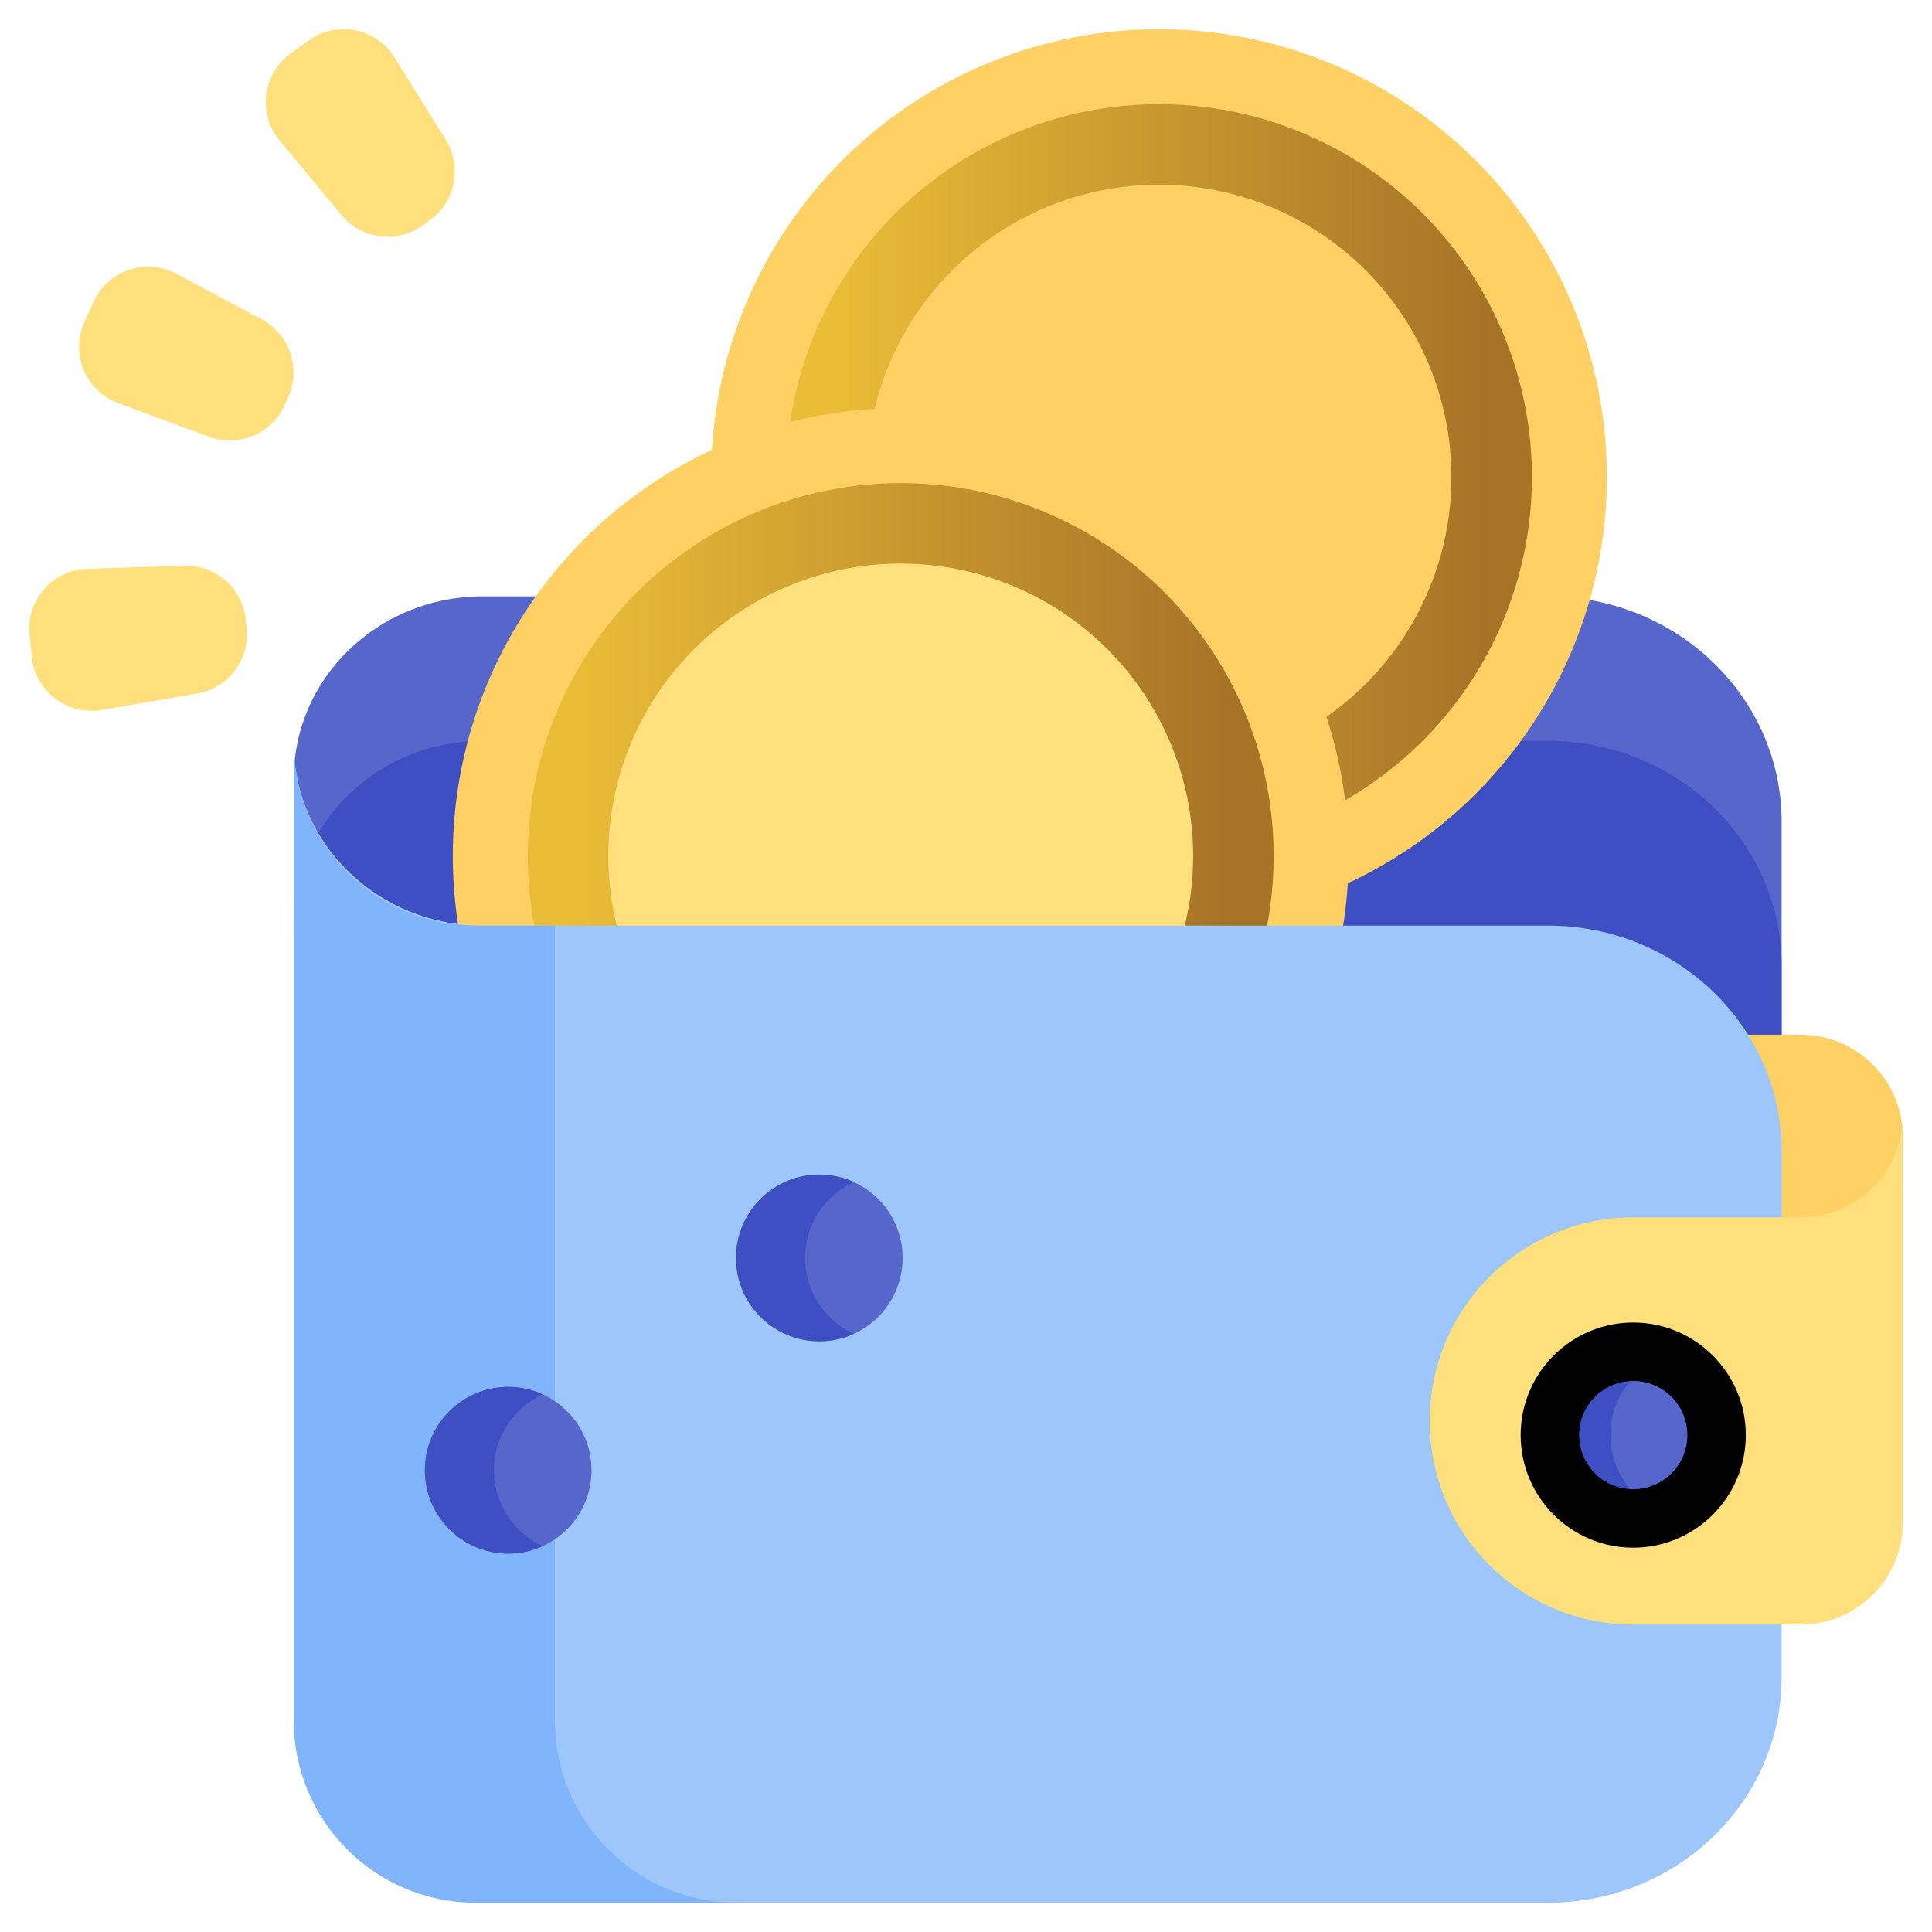 <svg width="24" height="24" viewBox="0 0 24 24" fill="none" xmlns="http://www.w3.org/2000/svg">
<g clip-path="url(#clip0_132_5011)">
<path d="M22.132 14.734C22.132 13.187 20.831 11.932 19.227 11.932H5.996C4.701 11.932 3.65 10.919 3.65 9.67C3.65 8.421 4.7 7.408 5.996 7.408H19.227C20.831 7.408 22.132 8.662 22.132 10.209L22.132 14.734Z" fill="#5766CB"/>
<path d="M22.132 16.529C22.132 14.982 20.831 13.728 19.227 13.728H5.996C4.701 13.728 3.65 12.715 3.65 11.465C3.65 10.216 4.7 9.203 5.996 9.203H19.227C20.831 9.203 22.132 10.457 22.132 12.005L22.132 16.529Z" fill="#3D4FC3"/>
<circle cx="14.397" cy="5.927" r="5.564" fill="#FFD064"/>
<circle cx="14.397" cy="5.927" r="4.133" stroke="url(#paint0_linear_132_5011)"/>
<path d="M23.637 14.123C23.637 14.824 23.069 17.047 22.369 17.047H22.132C22.132 17.047 21.175 17.047 19.581 17.047C19.457 17.047 19.337 15.404 19.219 15.428V12.854H22.369C22.719 12.854 23.036 12.996 23.266 13.226C23.495 13.455 23.637 13.773 23.637 14.123Z" fill="#FFD064"/>
<circle cx="11.189" cy="10.634" r="5.564" fill="#FFD064"/>
<circle cx="11.189" cy="10.634" r="4.133" fill="#FFE07D" stroke="url(#paint1_linear_132_5011)"/>
<path d="M3.063 7.807L3.052 7.697C3.013 7.307 2.679 7.014 2.287 7.027L1.084 7.066C0.652 7.08 0.323 7.456 0.367 7.885L0.394 8.16C0.438 8.589 0.836 8.891 1.261 8.819L2.448 8.616C2.834 8.55 3.103 8.197 3.063 7.807Z" fill="#FFE07D"/>
<path d="M3.536 5.033L3.581 4.932C3.742 4.575 3.599 4.154 3.254 3.969L2.192 3.401C1.811 3.198 1.338 3.359 1.161 3.752L1.048 4.004C0.871 4.397 1.064 4.858 1.469 5.008L2.598 5.426C2.965 5.562 3.375 5.39 3.536 5.033Z" fill="#FFE07D"/>
<path d="M5.25 2.8L5.34 2.735C5.658 2.506 5.744 2.07 5.538 1.738L4.902 0.715C4.675 0.348 4.184 0.251 3.834 0.503L3.61 0.665C3.26 0.917 3.197 1.413 3.473 1.745L4.242 2.671C4.492 2.973 4.933 3.029 5.25 2.8Z" fill="#FFE07D"/>
<path d="M22.132 14.3V20.835C22.132 22.383 20.831 23.637 19.226 23.637H5.996C5.348 23.637 4.762 23.384 4.337 22.974C3.912 22.565 3.65 22 3.65 21.375V9.236C3.65 10.485 4.7 11.498 5.996 11.498H19.226C20.831 11.498 22.132 12.752 22.132 14.3Z" fill="#9DC6FB"/>
<path d="M9.156 23.637H5.912C5.287 23.637 4.722 23.384 4.312 22.974C3.903 22.565 3.65 22 3.65 21.375V9.236C3.65 10.485 4.663 11.498 5.912 11.498H6.893V21.375C6.893 22 7.146 22.565 7.556 22.974C7.965 23.384 8.531 23.637 9.156 23.637Z" fill="#80B5FC"/>
<path d="M23.637 13.854V18.912C23.637 19.613 23.069 20.181 22.368 20.181H20.289C19.59 20.181 18.959 19.898 18.501 19.441C18.043 18.983 17.76 18.35 17.76 17.652C17.76 16.255 18.892 15.123 20.289 15.123H22.132H22.368C23.069 15.123 23.637 14.555 23.637 13.854Z" fill="#FFE07D"/>
<circle cx="20.289" cy="17.827" r="1.035" fill="#5766CB"/>
<path d="M20.665 18.792C20.548 18.838 20.421 18.863 20.288 18.863C19.717 18.863 19.253 18.399 19.253 17.827C19.253 17.255 19.717 16.792 20.288 16.792C20.421 16.792 20.548 16.817 20.665 16.863C20.278 17.012 20.005 17.388 20.005 17.827C20.005 18.267 20.278 18.642 20.665 18.792Z" fill="#3D4FC3"/>
<circle cx="6.313" cy="18.264" r="1.035" fill="#5766CB"/>
<path d="M6.742 19.207C6.612 19.266 6.466 19.3 6.313 19.3C5.741 19.3 5.278 18.836 5.278 18.264C5.278 17.692 5.741 17.229 6.313 17.229C6.466 17.229 6.612 17.262 6.742 17.322C6.385 17.485 6.136 17.845 6.136 18.264C6.136 18.683 6.385 19.044 6.742 19.207Z" fill="#3D4FC3"/>
<circle cx="10.178" cy="15.627" r="1.035" fill="#5766CB"/>
<path d="M10.607 16.569C10.477 16.629 10.331 16.662 10.178 16.662C9.606 16.662 9.143 16.198 9.143 15.627C9.143 15.055 9.606 14.591 10.178 14.591C10.331 14.591 10.477 14.625 10.607 14.684C10.25 14.847 10.001 15.208 10.001 15.627C10.001 16.046 10.25 16.406 10.607 16.569Z" fill="#3D4FC3"/>
<path d="M20.288 16.429C19.517 16.429 18.89 17.056 18.89 17.827C18.89 18.598 19.517 19.226 20.288 19.226C21.06 19.226 21.687 18.598 21.687 17.827C21.687 17.056 21.06 16.429 20.288 16.429ZM20.288 18.5C19.918 18.5 19.616 18.198 19.616 17.827C19.616 17.456 19.918 17.155 20.288 17.155C20.659 17.155 20.961 17.456 20.961 17.827C20.961 18.198 20.659 18.5 20.288 18.5Z" fill="black"/>
</g>
<defs>
<linearGradient id="paint0_linear_132_5011" x1="10.263" y1="5.927" x2="18.53" y2="5.927" gradientUnits="userSpaceOnUse">
<stop stop-color="#EBBD37"/>
<stop offset="1" stop-color="#A67327"/>
</linearGradient>
<linearGradient id="paint1_linear_132_5011" x1="7.055" y1="10.634" x2="15.322" y2="10.634" gradientUnits="userSpaceOnUse">
<stop stop-color="#EBBD37"/>
<stop offset="1" stop-color="#A67327"/>
</linearGradient>
<clipPath id="clip0_132_5011">
<rect width="24" height="24" fill="white"/>
</clipPath>
</defs>
</svg>
